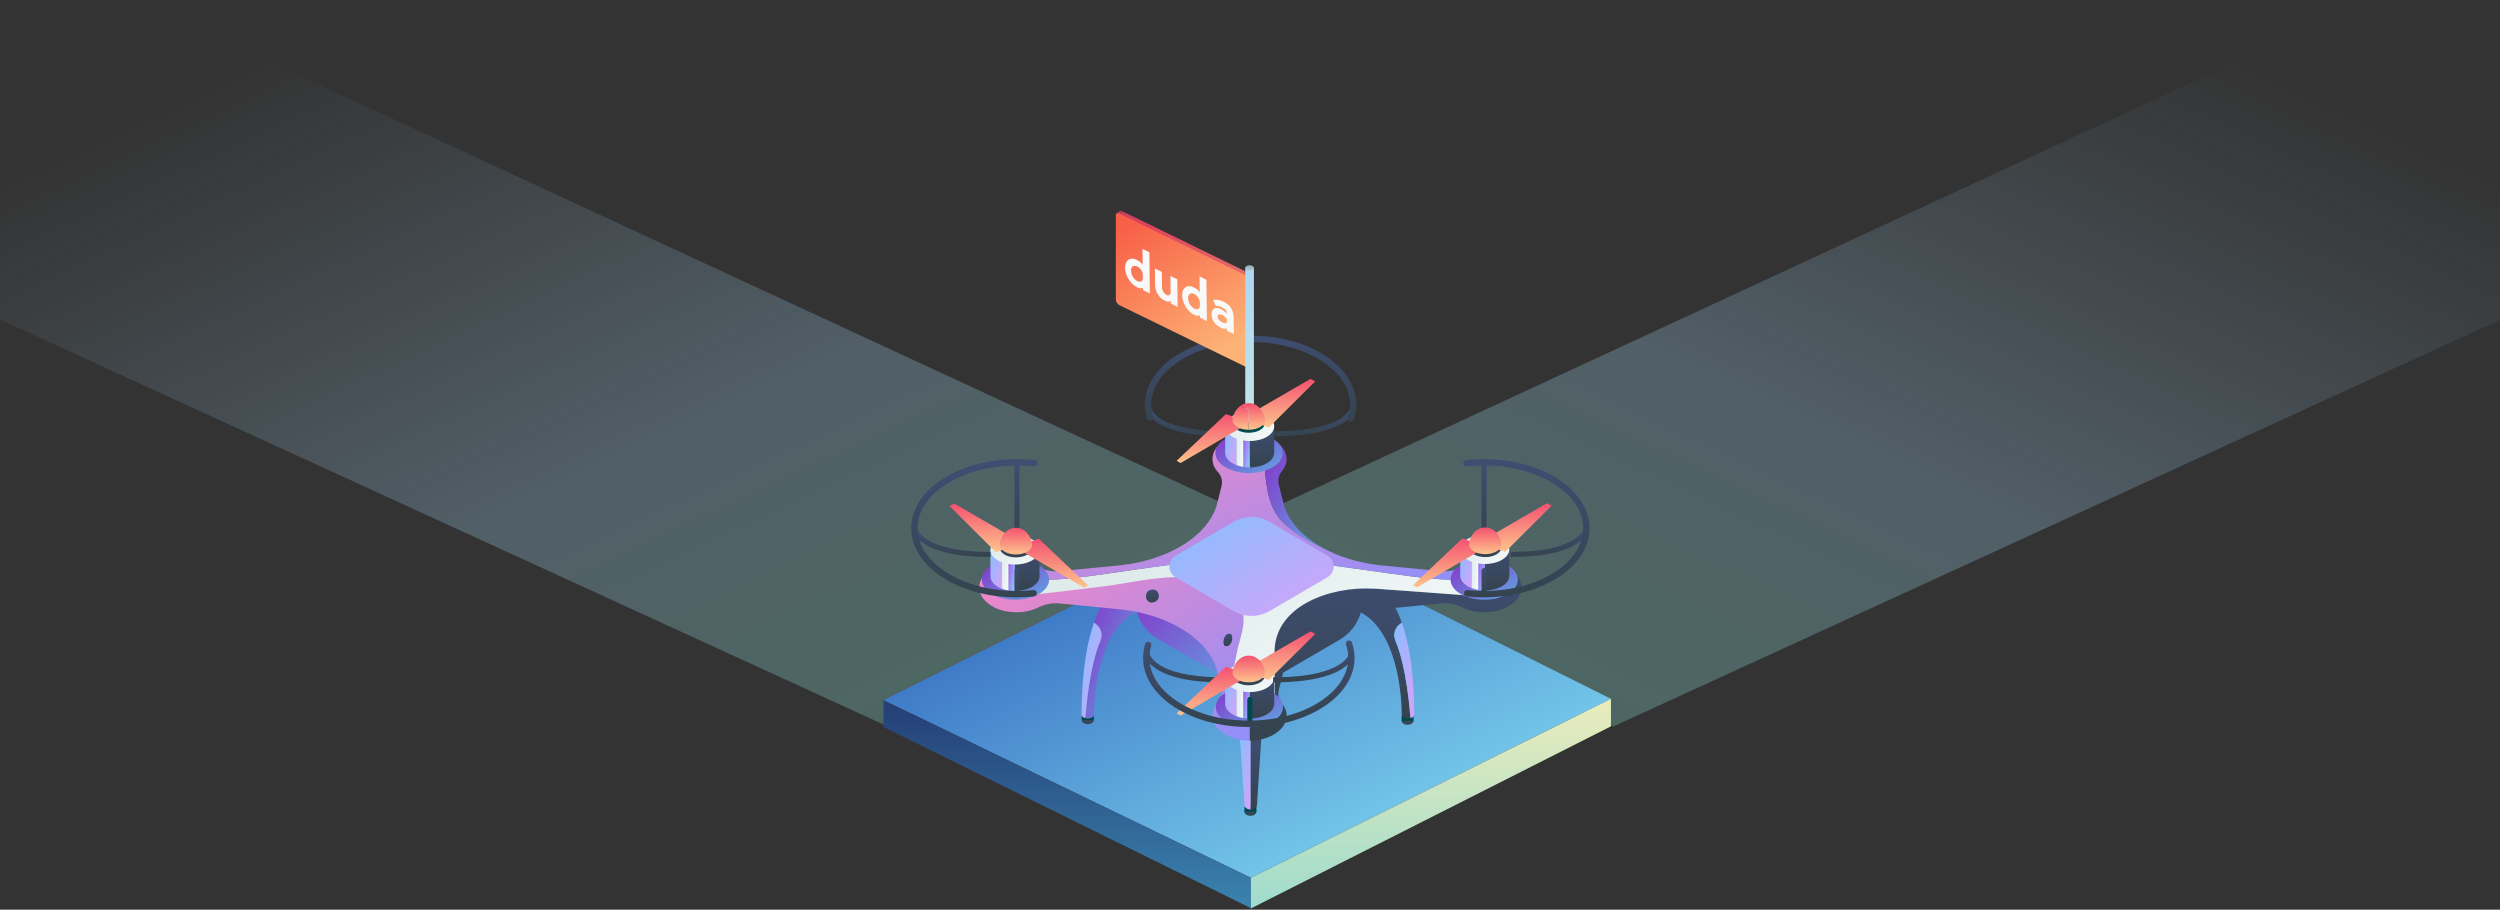 <?xml version="1.0" encoding="UTF-8"?>
<svg width="382px" height="139px" viewBox="0 0 382 139" version="1.1" xmlns="http://www.w3.org/2000/svg" xmlns:xlink="http://www.w3.org/1999/xlink">
    <rect x="0" y="0" width="382" height="139" fill="#333333" stroke="none"/>
    <!-- Generator: Sketch 49 (51002) - http://www.bohemiancoding.com/sketch -->
    <title>about_duda_icon</title>
    <desc>Created with Sketch.</desc>
    <defs>
        <linearGradient x1="40.618%" y1="38.882%" x2="89.722%" y2="87.729%" id="linearGradient-1">
            <stop stop-color="#A1CEEF" stop-opacity="0" offset="0%"></stop>
            <stop stop-color="#9FD0ED" offset="60.982%"></stop>
            <stop stop-color="#91E8DF" offset="100%"></stop>
        </linearGradient>
        <linearGradient x1="0%" y1="0%" x2="100%" y2="100%" id="linearGradient-2">
            <stop stop-color="#2756B7" offset="0%"></stop>
            <stop stop-color="#8AE8F8" offset="100%"></stop>
        </linearGradient>
        <linearGradient x1="50%" y1="1.553%" x2="50%" y2="174.511%" id="linearGradient-3">
            <stop stop-color="#243F76" offset="0%"></stop>
            <stop stop-color="#4CB7DA" offset="100%"></stop>
        </linearGradient>
        <linearGradient x1="43.216%" y1="0%" x2="43.216%" y2="182.015%" id="linearGradient-4">
            <stop stop-color="#EAECBC" offset="0%"></stop>
            <stop stop-color="#60CEDB" offset="100%"></stop>
        </linearGradient>
        <linearGradient x1="50%" y1="0%" x2="50%" y2="123.51%" id="linearGradient-5">
            <stop stop-color="#3F4D72" offset="0%"></stop>
            <stop stop-color="#324146" offset="100%"></stop>
        </linearGradient>
        <linearGradient x1="0%" y1="0%" x2="100%" y2="100%" id="linearGradient-6">
            <stop stop-color="#84C0FF" offset="0%"></stop>
            <stop stop-color="#D7A1F9" offset="100%"></stop>
        </linearGradient>
        <linearGradient x1="122.265%" y1="127.43%" x2="0%" y2="0%" id="linearGradient-7">
            <stop stop-color="#56C7E9" offset="0%"></stop>
            <stop stop-color="#872FC8" offset="100%"></stop>
        </linearGradient>
        <linearGradient x1="89.981%" y1="60.887%" x2="17.998%" y2="29.807%" id="linearGradient-8">
            <stop stop-color="#F1F7F7" offset="0%"></stop>
            <stop stop-color="#E0ECEC" offset="100%"></stop>
        </linearGradient>
        <linearGradient x1="100%" y1="100%" x2="0.66%" y2="0.66%" id="linearGradient-9">
            <stop stop-color="#8D90FB" offset="0%"></stop>
            <stop stop-color="#F586C3" offset="100%"></stop>
        </linearGradient>
        <linearGradient x1="107.349%" y1="109.133%" x2="0%" y2="0%" id="linearGradient-10">
            <stop stop-color="#8ADEF8" offset="0%"></stop>
            <stop stop-color="#A843F2" offset="100%"></stop>
        </linearGradient>
        <linearGradient x1="50%" y1="0%" x2="50%" y2="97.889%" id="linearGradient-11">
            <stop stop-color="#F55170" offset="0%"></stop>
            <stop stop-color="#FDC28C" offset="100%"></stop>
        </linearGradient>
        <polygon id="path-12" points="0.013 0.142 20.333 0.142 20.333 23.637 0.013 23.637"></polygon>
        <linearGradient x1="50%" y1="0%" x2="100%" y2="134.548%" id="linearGradient-14">
            <stop stop-color="#DE415F" offset="0%"></stop>
            <stop stop-color="#ECAD73" offset="100%"></stop>
        </linearGradient>
        <linearGradient x1="27.321%" y1="0%" x2="76.362%" y2="93.841%" id="linearGradient-15">
            <stop stop-color="#F86148" offset="0%"></stop>
            <stop stop-color="#FDB376" offset="100%"></stop>
        </linearGradient>
        <linearGradient x1="32.342%" y1="0%" x2="50%" y2="98.443%" id="linearGradient-16">
            <stop stop-color="#FBFBFB" offset="0%"></stop>
            <stop stop-color="#F7F7F7" offset="100%"></stop>
        </linearGradient>
        <linearGradient x1="43.216%" y1="0%" x2="43.216%" y2="128.597%" id="linearGradient-17">
            <stop stop-color="#AFD6F3" offset="0%"></stop>
            <stop stop-color="#C7EAE4" offset="100%"></stop>
        </linearGradient>
        <linearGradient x1="43.216%" y1="0%" x2="43.216%" y2="112.504%" id="linearGradient-18">
            <stop stop-color="#93AFC3" offset="0%"></stop>
            <stop stop-color="#ACD1CB" offset="100%"></stop>
        </linearGradient>
    </defs>
    <g id="Inner-pages" stroke="none" stroke-width="1" fill="none" fill-rule="evenodd">
        <g id="about_duda" transform="translate(-529, -71)">
            <g id="about_duda_icon" transform="translate(415, 37)">
                <polygon id="Fill-17-Copy" fill="url(#linearGradient-1)" opacity="0.28" points="0 30.541 61.401 0 310 115.151 249.637 145"></polygon>
                <polygon id="Fill-17-Copy-2" fill="url(#linearGradient-1)" opacity="0.28" transform="translate(455.5, 72.5) scale(-1, 1) translate(-455.5, -72.5) " points="301 30.581 361.548 0 610 115.111 550.488 145"></polygon>
                <g id="Group-41" transform="translate(249, 113)">
                    <g id="Group-23">
                        <polygon id="Fill-17" fill="url(#linearGradient-2)" points="-8.29511466e-05 27.99 55.785 0.143 111.154 27.783 56.122 55.124"></polygon>
                        <polygon id="Fill-20" fill="url(#linearGradient-3)" points="-8.29511466e-05 27.99 -8.29511466e-05 32.09 56.141 59.766 56.141 55.124"></polygon>
                        <polygon id="Fill-23" fill="url(#linearGradient-4)" points="56.129 55.12 56.141 59.81 111.154 31.983 111.154 27.783"></polygon>
                    </g>
                </g>
                <g id="drone2" transform="translate(253, 66)">
                    <path d="M27.21,77.436 C26.706,77.436 26.297,77.705 26.297,78.04 C26.297,78.373 26.706,78.644 27.21,78.644 C27.716,78.644 28.124,78.373 28.124,78.04 C28.124,77.705 27.716,77.436 27.21,77.436" id="Fill-226" fill="url(#linearGradient-5)"></path>
                    <polygon id="Fill-228" fill="#00494E" points="26.297 78.04 28.124 78.04 28.124 77.27 26.297 77.27"></polygon>
                    <path d="M52.066,91.444 C51.562,91.444 51.152,91.713 51.152,92.048 C51.152,92.381 51.562,92.652 52.066,92.652 C52.571,92.652 52.979,92.381 52.979,92.048 C52.979,91.713 52.571,91.444 52.066,91.444" id="Fill-230" fill="url(#linearGradient-5)"></path>
                    <polygon id="Fill-231" fill="#00494E" points="51.152 92.049 52.98 92.049 52.98 91.279 51.152 91.279"></polygon>
                    <path d="M76.075,77.534 C75.569,77.534 75.161,77.805 75.161,78.138 C75.161,78.473 75.569,78.742 76.075,78.742 C76.579,78.742 76.989,78.473 76.989,78.138 C76.989,77.805 76.579,77.534 76.075,77.534" id="Fill-232" fill="url(#linearGradient-5)"></path>
                    <polygon id="Fill-233" fill="#00494E" points="75.161 78.138 76.989 78.138 76.989 77.368 75.161 77.368"></polygon>
                    <path d="M51.161,91.064 C51.161,91.411 51.587,91.691 52.11,91.691 L52.11,80.541 L50.454,80.869 L51.161,91.064 Z" id="Fill-234" fill="url(#linearGradient-6)"></path>
                    <path d="M52.111,91.69 C52.634,91.69 53.06,91.41 53.06,91.064 L53.767,80.214 L52.111,80.542 L52.111,91.69 Z" id="Fill-235" fill="url(#linearGradient-5)"></path>
                    <path d="M28.171,63.124 L28.522,63.402 C29.262,63.988 29.526,65.006 29.156,65.88 C27.434,69.951 26.923,76.668 26.851,77.735 C26.964,77.763 27.087,77.78 27.217,77.78 C27.747,77.78 28.177,77.507 28.177,77.169 C28.177,77.169 28.03,65.083 34.375,61.614 L31.313,58.282 C31.313,58.282 29.602,59.108 28.171,63.124" id="Fill-236" fill="url(#linearGradient-7)"></path>
                    <path d="M28.521,63.402 L28.171,63.124 C27.164,65.951 26.295,70.357 26.255,77.169 C26.255,77.423 26.502,77.642 26.851,77.735 C26.922,76.668 27.433,69.951 29.157,65.88 C29.527,65.006 29.262,63.988 28.521,63.402" id="Fill-237" fill="url(#linearGradient-6)"></path>
                    <path d="M74.845,63.402 L75.196,63.124 C73.766,59.108 72.059,58.282 72.059,58.282 L69.001,61.614 C75.336,65.083 75.189,77.169 75.189,77.169 C75.189,77.507 75.619,77.78 76.149,77.78 C76.278,77.78 76.401,77.763 76.514,77.735 C76.442,76.668 75.932,69.951 74.211,65.88 C73.841,65.006 74.106,63.988 74.845,63.402" id="Combined-Shape" fill="url(#linearGradient-5)"></path>
                    <path d="M74.845,63.402 C74.106,63.988 73.841,65.006 74.211,65.88 C75.932,69.951 76.442,76.668 76.514,77.735 C76.862,77.642 77.109,77.423 77.109,77.169 C77.069,70.357 76.202,65.951 75.196,63.124 L74.845,63.402 Z" id="Fill-239" fill="url(#linearGradient-6)"></path>
                    <path d="M34.423,59.506 C34.423,62.027 35.753,64.356 37.912,65.617 L51.912,73.79 L51.912,56.132 L34.423,56.004 L34.423,59.506 Z" id="Fill-240" fill="url(#linearGradient-7)"></path>
                    <path d="M69.21,57.917 C69.848,57.898 70.483,57.906 71.109,57.943 L87.788,59.166 L87.788,53.929 L87.815,53.929 C90.944,53.929 93.48,55.636 93.48,57.742 C93.48,59.849 90.944,61.557 87.815,61.557 C86.564,61.557 85.408,61.284 84.471,60.82 C83.422,60.303 82.251,60.096 81.089,60.208 L71.667,61.132 C70.727,61.244 69.812,61.402 68.929,61.602 C68.431,63.319 67.297,64.808 65.721,65.729 L57.068,70.78 L56.396,73.434 C56.216,74.148 56.384,74.911 56.857,75.47 C57.325,76.025 57.593,76.667 57.593,77.351 C57.593,79.457 55.055,81.166 51.928,81.166 L51.928,74.946 L55.755,74.988 L55.755,71.546 L51.912,73.789 L51.912,56.132 L69.21,56.261 L69.21,57.917 Z" id="Combined-Shape" fill="url(#linearGradient-5)"></path>
                    <path d="M51.652,53.422 C40.796,53.422 27.531,56.565 21.302,56.565 L16.214,56.565 L16.214,59.167 L34.653,57.859 C41.492,57.415 48.37,60.61 48.37,67.525 L48.37,74.906 L55.754,74.988 L55.754,67.609 C55.754,60.693 64.035,57.531 71.109,57.943 L87.787,59.167 L87.787,56.565 L82.65,56.565 C76.35,56.565 62.507,53.422 51.652,53.422" id="Fill-242" fill="url(#linearGradient-8)"></path>
                    <path d="M81.106,55.269 L71.667,54.351 C68.471,53.97 65.571,53.059 63.2,51.766 C63.2,51.766 58.127,49.505 56.266,46.941 C54.404,44.378 54.32,39.909 54.32,39.909 L54.172,34.636 C53.484,34.435 52.725,34.325 51.927,34.325 C48.799,34.325 46.263,36.032 46.263,38.139 C46.263,38.878 46.576,39.57 47.119,40.154 C47.642,40.72 47.842,41.521 47.652,42.271 L46.894,45.273 C45.462,49.871 39.716,53.484 32.441,54.351 L23.002,55.269 C21.845,55.382 20.678,55.178 19.633,54.663 C18.696,54.201 17.542,53.929 16.292,53.929 L16.214,53.929 L16.214,56.566 L21.302,56.566 C27.531,56.566 40.796,53.422 51.652,53.422 C62.507,53.422 76.35,56.566 82.65,56.566 L87.787,56.566 L87.787,53.929 C86.549,53.933 85.404,54.203 84.475,54.663 C83.431,55.178 82.263,55.382 81.106,55.269" id="Fill-243" fill="url(#linearGradient-9)"></path>
                    <path d="M57.213,45.273 L56.398,42.053 C56.217,41.338 56.386,40.578 56.859,40.016 C57.326,39.463 57.592,38.822 57.592,38.138 C57.592,36.568 56.184,35.221 54.173,34.635 L54.321,39.909 C54.321,39.909 54.404,44.378 56.265,46.941 C58.127,49.504 63.201,51.767 63.201,51.767 C60.176,50.119 58.016,47.849 57.213,45.273" id="Fill-244" fill="url(#linearGradient-7)"></path>
                    <path d="M50.045,67.479 C50.559,64.774 52.872,60.65 47.825,57.657 C42.96,54.77 34.911,56.883 30.517,57.479 C26.121,58.077 16.213,59.166 16.213,59.166 L16.213,53.929 C13.122,53.957 10.629,55.654 10.629,57.742 C10.629,59.849 13.164,61.557 16.294,61.557 C17.543,61.557 18.7,61.284 19.636,60.822 C20.682,60.307 21.85,60.098 23.008,60.211 L32.441,61.132 C36.225,61.582 39.595,62.775 42.16,64.465 C44.526,66.022 46.207,68.004 46.895,70.21 L47.655,73.212 C47.846,73.965 47.646,74.765 47.12,75.333 C46.578,75.917 46.264,76.61 46.264,77.351 C46.264,79.457 48.799,81.166 51.928,81.166 L51.928,74.946 L48.37,74.906 C48.37,74.906 49.53,70.185 50.045,67.479" id="Fill-245" fill="url(#linearGradient-9)"></path>
                    <path d="M51.912,72.952 C49.074,72.952 46.774,74.329 46.774,76.025 C46.774,77.724 49.074,79.1 51.912,79.1 C54.749,79.1 57.05,77.724 57.05,76.025 C57.05,74.329 54.749,72.952 51.912,72.952" id="Fill-247" fill="url(#linearGradient-7)"></path>
                    <path d="M16.164,53.492 C13.327,53.492 11.026,54.868 11.026,56.565 C11.026,58.264 13.327,59.64 16.164,59.64 C19.002,59.64 21.302,58.264 21.302,56.565 C21.302,54.868 19.002,53.492 16.164,53.492" id="Fill-248" fill="url(#linearGradient-7)"></path>
                    <path d="M87.787,53.492 C84.95,53.492 82.649,54.868 82.649,56.565 C82.649,58.264 84.95,59.64 87.787,59.64 C90.625,59.64 92.925,58.264 92.925,56.565 C92.925,54.868 90.625,53.492 87.787,53.492" id="Fill-249" fill="url(#linearGradient-7)"></path>
                    <path d="M51.861,34.136 C49.022,34.136 46.722,35.511 46.722,37.208 C46.722,38.907 49.022,40.284 51.861,40.284 C54.697,40.284 56.999,38.907 56.999,37.208 C56.999,35.511 54.697,34.136 51.861,34.136" id="Fill-250" fill="url(#linearGradient-7)"></path>
                    <path d="M63.847,52.914 L55.016,47.759 C54.17,47.265 53.208,47.005 52.233,47.005 C51.257,47.005 50.295,47.265 49.451,47.759 L40.619,52.914 C40.032,53.256 39.681,53.87 39.681,54.555 C39.681,55.239 40.032,55.854 40.619,56.196 L49.451,61.35 C50.295,61.844 51.257,62.106 52.233,62.106 C53.208,62.106 54.17,61.844 55.016,61.35 L63.847,56.196 C64.433,55.854 64.784,55.239 64.784,54.555 C64.784,53.87 64.433,53.256 63.847,52.914" id="Fill-251" fill="url(#linearGradient-6)"></path>
                    <path d="M16.085,58.304 C18.155,58.304 19.833,57.299 19.833,56.062 L19.833,52.024 L16.085,52.024 L16.085,58.304 Z" id="Fill-252" fill="url(#linearGradient-5)"></path>
                    <path d="M15.1,58.224 C15.414,58.276 15.743,58.304 16.085,58.304 L16.085,52.023 L15.1,52.023 L15.1,58.224 Z" id="Fill-253" fill="url(#linearGradient-10)"></path>
                    <path d="M12.337,56.061 C12.337,56.848 13.015,57.541 14.042,57.941 L14.042,52.023 L12.337,52.023 L12.337,56.061 Z" id="Fill-254" fill="url(#linearGradient-6)"></path>
                    <path d="M14.042,57.941 C14.363,58.067 14.72,58.164 15.1,58.225 L15.1,52.023 L14.042,52.023 L14.042,57.941 Z" id="Fill-255" fill="url(#linearGradient-8)"></path>
                    <path d="M16.085,49.781 C14.014,49.781 12.337,50.786 12.337,52.023 C12.337,53.262 14.014,54.266 16.085,54.266 C18.155,54.266 19.833,53.262 19.833,52.023 C19.833,50.786 18.155,49.781 16.085,49.781" id="Fill-256" fill="url(#linearGradient-8)"></path>
                    <path d="M51.954,39.425 C54.024,39.425 55.7,38.422 55.7,37.184 L55.7,33.147 L51.954,33.147 L51.954,39.425 Z" id="Fill-257" fill="url(#linearGradient-5)"></path>
                    <path d="M50.969,39.348 C51.283,39.398 51.612,39.426 51.954,39.426 L51.954,33.146 L50.969,33.146 L50.969,39.348 Z" id="Fill-258" fill="url(#linearGradient-10)"></path>
                    <path d="M48.206,37.183 C48.206,37.971 48.884,38.663 49.911,39.064 L49.911,33.147 L48.206,33.147 L48.206,37.183 Z" id="Fill-259" fill="url(#linearGradient-6)"></path>
                    <path d="M49.911,39.064 C50.232,39.19 50.589,39.285 50.969,39.348 L50.969,33.147 L49.911,33.147 L49.911,39.064 Z" id="Fill-260" fill="url(#linearGradient-8)"></path>
                    <path d="M51.954,30.904 C49.883,30.904 48.206,31.908 48.206,33.146 C48.206,34.384 49.883,35.389 51.954,35.389 C54.024,35.389 55.7,34.384 55.7,33.146 C55.7,31.908 54.024,30.904 51.954,30.904" id="Fill-261" fill="url(#linearGradient-8)"></path>
                    <path d="M51.954,77.792 C54.024,77.792 55.7,76.789 55.7,75.55 L55.7,71.514 L51.954,71.514 L51.954,77.792 Z" id="Fill-262" fill="url(#linearGradient-5)"></path>
                    <path d="M50.969,77.714 C51.283,77.765 51.612,77.793 51.954,77.793 L51.954,71.513 L50.969,71.513 L50.969,77.714 Z" id="Fill-263" fill="url(#linearGradient-10)"></path>
                    <path d="M48.206,75.55 C48.206,76.338 48.884,77.03 49.911,77.431 L49.911,71.513 L48.206,71.513 L48.206,75.55 Z" id="Fill-264" fill="url(#linearGradient-6)"></path>
                    <path d="M49.911,77.431 C50.232,77.557 50.589,77.652 50.969,77.715 L50.969,71.513 L49.911,71.513 L49.911,77.431 Z" id="Fill-265" fill="url(#linearGradient-8)"></path>
                    <path d="M51.954,69.271 C49.883,69.271 48.206,70.274 48.206,71.513 C48.206,72.751 49.883,73.756 51.954,73.756 C54.024,73.756 55.7,72.751 55.7,71.513 C55.7,70.274 54.024,69.271 51.954,69.271" id="Fill-266" fill="url(#linearGradient-8)"></path>
                    <path d="M87.878,58.219 C89.948,58.219 91.624,57.216 91.624,55.977 L91.624,51.941 L87.878,51.941 L87.878,58.219 Z" id="Fill-267" fill="url(#linearGradient-5)"></path>
                    <path d="M86.893,58.141 C87.207,58.192 87.536,58.22 87.878,58.22 L87.878,51.94 L86.893,51.94 L86.893,58.141 Z" id="Fill-268" fill="url(#linearGradient-10)"></path>
                    <path d="M84.13,55.977 C84.13,56.765 84.808,57.457 85.835,57.858 L85.835,51.94 L84.13,51.94 L84.13,55.977 Z" id="Fill-269" fill="url(#linearGradient-6)"></path>
                    <path d="M85.835,57.858 C86.156,57.984 86.513,58.079 86.893,58.142 L86.893,51.94 L85.835,51.94 L85.835,57.858 Z" id="Fill-270" fill="url(#linearGradient-8)"></path>
                    <path d="M87.878,49.698 C85.807,49.698 84.13,50.701 84.13,51.94 C84.13,53.178 85.807,54.183 87.878,54.183 C89.948,54.183 91.624,53.178 91.624,51.94 C91.624,50.701 89.948,49.698 87.878,49.698" id="Fill-271" fill="url(#linearGradient-8)"></path>
                    <polygon id="Fill-272" fill="url(#linearGradient-5)" points="16.007 50.317 16.776 50.317 16.776 38.641 16.007 38.641"></polygon>
                    <path d="M16.391,54.793 C16.178,54.793 16.006,54.967 16.006,55.182 L16.006,58.787 C16.006,59.002 16.178,59.178 16.391,59.178 C16.604,59.178 16.776,59.002 16.776,58.787 L16.776,55.182 C16.776,54.967 16.604,54.793 16.391,54.793" id="Fill-273" fill="url(#linearGradient-5)"></path>
                    <path d="M51.97,74.502 C51.757,74.502 51.585,74.676 51.585,74.891 L51.585,78.498 C51.585,78.711 51.757,78.887 51.97,78.887 C52.182,78.887 52.354,78.711 52.354,78.498 L52.354,74.891 C52.354,74.676 52.182,74.502 51.97,74.502" id="Fill-274" fill="#00494E"></path>
                    <path d="M1.099,48.66 L1.099,48.665 L0.336,48.763 C0.341,48.811 0.501,49.955 2.146,51.042 C3.064,51.649 4.274,52.129 5.743,52.473 C7.554,52.894 9.771,53.109 12.337,53.109 L12.337,52.33 C6.792,52.33 4.021,51.312 2.67,50.457 C1.256,49.562 1.1,48.669 1.099,48.66" id="Fill-275" fill="url(#linearGradient-5)"></path>
                    <polygon id="Fill-276" fill="url(#linearGradient-5)" points="51.731 31.88 52.501 31.88 52.501 20.202 51.731 20.202"></polygon>
                    <path d="M36.825,30.221 L36.825,30.228 L36.061,30.325 C36.067,30.372 36.227,31.518 37.872,32.604 C38.79,33.21 40,33.691 41.469,34.034 C43.28,34.455 45.497,34.67 48.063,34.67 L48.063,33.892 C42.518,33.892 39.746,32.873 38.396,32.018 C36.982,31.124 36.826,30.23 36.825,30.221" id="Fill-277" fill="url(#linearGradient-5)"></path>
                    <path d="M67.361,30.218 C67.36,30.228 67.197,31.122 65.731,32.017 C64.333,32.873 61.462,33.892 55.725,33.892 L55.725,34.67 C58.377,34.67 60.669,34.455 62.538,34.034 C64.056,33.692 65.305,33.213 66.252,32.608 C67.923,31.539 68.108,30.447 68.124,30.326 L67.361,30.225 L67.361,30.218 Z" id="Fill-278" fill="url(#linearGradient-5)"></path>
                    <path d="M36.632,67.82 L36.632,67.827 L35.869,67.924 C35.874,67.972 36.034,69.117 37.679,70.203 C38.597,70.809 39.807,71.29 41.276,71.634 C43.087,72.055 45.304,72.27 47.87,72.27 L47.87,71.492 C42.325,71.492 39.554,70.472 38.203,69.618 C36.789,68.723 36.633,67.83 36.632,67.82" id="Fill-279" fill="url(#linearGradient-5)"></path>
                    <path d="M65.648,69.548 C64.262,70.435 61.382,71.491 55.532,71.491 L55.532,72.269 C58.184,72.269 60.476,72.056 62.346,71.634 C63.863,71.291 65.113,70.812 66.059,70.207 C67.73,69.138 67.916,68.046 67.931,67.925 L67.167,67.824 C67.167,67.833 67.024,68.67 65.648,69.548" id="Fill-280" fill="url(#linearGradient-5)"></path>
                    <polygon id="Fill-281" fill="url(#linearGradient-5)" points="87.375 50.317 88.145 50.317 88.145 38.641 87.375 38.641"></polygon>
                    <path d="M87.761,54.793 C87.548,54.793 87.376,54.967 87.376,55.182 L87.376,58.787 C87.376,59.002 87.548,59.178 87.761,59.178 C87.974,59.178 88.146,59.002 88.146,58.787 L88.146,55.182 C88.146,54.967 87.974,54.793 87.761,54.793" id="Fill-282" fill="url(#linearGradient-5)"></path>
                    <path d="M101.584,50.391 C100.245,51.275 97.465,52.329 91.816,52.329 L91.816,53.109 C94.381,53.109 96.6,52.895 98.409,52.473 C99.878,52.13 101.088,51.648 102.005,51.042 C103.65,49.955 103.811,48.812 103.816,48.763 L103.052,48.665 C103.052,48.674 102.913,49.513 101.584,50.391" id="Fill-283" fill="url(#linearGradient-5)"></path>
                    <path d="M51.807,69.753 C50.44,69.753 49.334,70.415 49.334,71.233 C49.334,72.049 50.44,72.712 51.807,72.712 C53.173,72.712 54.28,72.049 54.28,71.233 C54.28,70.415 53.173,69.753 51.807,69.753" id="Fill-284" fill="url(#linearGradient-5)"></path>
                    <path d="M51.307,70.964 L51.922,71.192 L41.381,77.344 L40.785,76.996 L48.322,69.855 L51.307,70.964 Z" id="Combined-Shape" fill="url(#linearGradient-11)"></path>
                    <path d="M50.893,70.475 L61.23,64.483 L61.965,64.852 L51.672,70.755 L50.893,70.475 Z M54.879,71.905 L51.672,70.755 L61.965,64.853 L54.879,71.905 Z" id="Combined-Shape" fill="url(#linearGradient-11)"></path>
                    <path d="M50.699,68.484 C51.012,68.297 51.383,68.18 51.807,68.18 C52.229,68.18 52.593,68.29 52.904,68.467 C52.904,68.467 52.904,68.467 52.904,68.467 C53.844,69.005 54.281,70.165 54.281,70.781 C54.281,71.597 53.174,72.259 51.807,72.259 L51.807,69.037 C52.257,69.036 52.643,68.891 52.812,68.686 C52.642,68.893 52.253,69.036 51.8,69.036 L51.807,69.036 L51.807,72.26 C50.441,72.26 49.333,71.598 49.333,70.78 C49.333,70.171 49.784,69.028 50.699,68.484 Z" id="Combined-Shape" fill="url(#linearGradient-11)"></path>
                    <path d="M87.935,50.166 C86.569,50.166 85.462,50.829 85.462,51.646 C85.462,52.462 86.569,53.126 87.935,53.126 C89.302,53.126 90.409,52.462 90.409,51.646 C90.409,50.829 89.302,50.166 87.935,50.166" id="Fill-292" fill="url(#linearGradient-5)"></path>
                    <path d="M87.436,51.376 L88.05,51.605 L77.51,57.757 L76.914,57.409 L84.451,50.268 L87.436,51.376 Z" id="Combined-Shape" fill="url(#linearGradient-11)"></path>
                    <path d="M98.091,45.267 L91.008,52.318 L87.8,51.168 L90.644,49.537 L87.8,51.168 L87.022,50.889 L97.359,44.896 L98.094,45.265 L98.091,45.267 Z" id="Combined-Shape" fill="url(#linearGradient-11)"></path>
                    <path d="M86.826,48.897 C87.141,48.71 87.51,48.593 87.936,48.593 C88.357,48.593 88.722,48.703 89.032,48.88 C89.03,48.92 89.02,48.96 89.003,48.998 C89.02,48.96 89.03,48.921 89.032,48.88 C89.972,49.418 90.409,50.579 90.409,51.194 C90.409,52.01 89.301,52.672 87.936,52.672 L87.936,49.449 C88.259,49.449 88.549,49.374 88.749,49.256 C88.547,49.375 88.255,49.449 87.929,49.449 L87.936,49.449 L87.936,52.673 C86.569,52.673 85.461,52.011 85.461,51.193 C85.461,50.584 85.911,49.442 86.826,48.897 Z" id="Combined-Shape" fill="url(#linearGradient-11)"></path>
                    <path d="M19.095,38.3 C18.207,38.203 17.298,38.154 16.39,38.154 C12.115,38.154 8.087,39.228 5.051,41.181 C3.554,42.143 2.375,43.267 1.548,44.523 C0.678,45.848 0.237,47.257 0.237,48.715 C0.237,50.171 0.678,51.582 1.548,52.905 C2.375,54.161 3.554,55.286 5.051,56.247 C8.087,58.2 12.115,59.275 16.39,59.275 C17.265,59.275 18.142,59.23 18.998,59.138 C19.261,59.11 19.453,58.871 19.426,58.604 C19.398,58.338 19.162,58.143 18.898,58.17 C18.075,58.257 17.232,58.3 16.39,58.3 C12.295,58.3 8.451,57.281 5.567,55.427 C2.75,53.616 1.199,51.232 1.199,48.715 C1.199,46.195 2.75,43.811 5.567,42.002 C8.451,40.148 12.295,39.127 16.39,39.127 C17.263,39.127 18.138,39.174 18.991,39.268 C19.256,39.297 19.493,39.103 19.521,38.837 C19.55,38.57 19.359,38.328 19.095,38.3" id="Fill-300" fill="url(#linearGradient-5)"></path>
                    <path d="M66.968,65.886 C66.718,65.974 66.585,66.25 66.672,66.505 C66.897,67.165 67.012,67.843 67.012,68.523 C67.012,71.042 65.461,73.426 62.644,75.235 C59.76,77.088 55.916,78.11 51.819,78.11 C47.723,78.11 43.879,77.088 40.994,75.235 C38.178,73.426 36.628,71.042 36.628,68.523 C36.628,67.907 36.721,67.291 36.907,66.691 C36.986,66.435 36.844,66.163 36.591,66.082 C36.338,66.002 36.067,66.144 35.988,66.401 C35.773,67.094 35.664,67.808 35.664,68.523 C35.664,69.98 36.107,71.39 36.977,72.714 C37.804,73.97 38.982,75.094 40.478,76.056 C43.514,78.008 47.542,79.081 51.819,79.081 C56.096,79.081 60.124,78.008 63.16,76.056 C64.656,75.094 65.835,73.97 66.662,72.714 C67.533,71.39 67.974,69.98 67.974,68.523 C67.974,67.734 67.841,66.948 67.58,66.188 C67.493,65.933 67.219,65.799 66.968,65.886" id="Fill-301" fill="url(#linearGradient-5)"></path>
                    <path d="M63.43,22.311 C60.394,20.36 56.366,19.286 52.089,19.286 C47.812,19.286 43.785,20.36 40.748,22.311 C39.252,23.274 38.074,24.398 37.247,25.655 C36.377,26.978 35.934,28.388 35.934,29.845 C35.934,30.559 36.043,31.274 36.258,31.966 C36.337,32.224 36.608,32.366 36.861,32.286 C37.114,32.205 37.256,31.933 37.176,31.677 C36.991,31.077 36.896,30.461 36.896,29.845 C36.896,27.326 38.448,24.942 41.264,23.133 C44.148,21.28 47.993,20.258 52.089,20.258 C56.185,20.258 60.03,21.28 62.913,23.133 C65.73,24.942 67.282,27.326 67.282,29.845 C67.282,30.525 67.167,31.203 66.94,31.863 C66.854,32.118 66.986,32.394 67.238,32.481 C67.29,32.5 67.343,32.509 67.396,32.509 C67.595,32.509 67.78,32.383 67.85,32.181 C68.111,31.42 68.244,30.635 68.244,29.845 C68.244,28.388 67.803,26.978 66.931,25.655 C66.104,24.398 64.927,23.274 63.43,22.311" id="Fill-302" fill="url(#linearGradient-5)"></path>
                    <path d="M16.237,50.213 C14.872,50.213 13.764,50.875 13.764,51.693 C13.764,52.509 14.872,53.171 16.237,53.171 C17.604,53.171 18.71,52.509 18.71,51.693 C18.71,50.875 17.604,50.213 16.237,50.213" id="Fill-303" fill="url(#linearGradient-5)"></path>
                    <path d="M21.747,54.296 L27.255,57.456 L26.661,57.804 L16.122,51.651 L16.738,51.422 L21.747,54.296 L16.737,51.422 L19.721,50.315 L27.256,57.456 L21.747,54.296 Z" id="Combined-Shape" fill="url(#linearGradient-11)"></path>
                    <path d="M6.082,45.312 L6.817,44.944 L17.151,50.934 L16.373,51.213 L6.082,45.312 Z M13.166,52.364 L6.083,45.312 L16.373,51.213 L13.166,52.364 Z" id="Combined-Shape" fill="url(#linearGradient-11)"></path>
                    <path d="M51.807,31.167 C50.44,31.167 49.334,31.83 49.334,32.646 C49.334,33.464 50.44,34.126 51.807,34.126 C53.173,34.126 54.28,33.464 54.28,32.646 C54.28,31.83 53.173,31.167 51.807,31.167" id="Fill-311" fill="#00494E"></path>
                    <path d="M17.346,48.944 C17.346,48.944 17.346,48.944 17.346,48.943 C18.261,49.488 18.71,50.631 18.71,51.238 C18.71,52.057 17.603,52.72 16.237,52.72 L16.237,52.719 C14.872,52.719 13.764,52.056 13.764,51.239 C13.764,50.624 14.202,49.464 15.141,48.927 C15.451,48.749 15.816,48.639 16.237,48.639 C16.662,48.639 17.031,48.755 17.346,48.944 Z" id="Combined-Shape" fill="url(#linearGradient-11)"></path>
                    <path d="M51.307,32.376 L51.922,32.606 L41.381,38.758 L40.785,38.41 L48.322,31.268 L51.307,32.376 Z" id="Combined-Shape" fill="url(#linearGradient-11)"></path>
                    <path d="M50.893,31.889 L61.23,25.898 L61.965,26.267 L51.672,32.168 L50.893,31.889 Z M54.879,33.319 L51.672,32.168 L61.965,26.267 L54.879,33.319 Z" id="Combined-Shape" fill="url(#linearGradient-11)"></path>
                    <g id="Page-1" transform="translate(31.5, 0)">
                        <g id="Group-6" transform="translate(0, 0.063)">
                            <mask id="mask-13" fill="white">
                                <use xlink:href="#path-12"></use>
                            </mask>
                            <g id="Clip-5"></g>
                            <path d="M20.333,9.658 L0.883,0.163 C0.554,0.039 0.013,0.505 0.013,0.738 L0.054,1.153 L0.431,13.277 C0.431,13.671 0.656,14.031 1.012,14.204 L20.333,23.637 L20.333,9.658 Z" id="Fill-4" fill="url(#linearGradient-14)" mask="url(#mask-13)"></path>
                        </g>
                        <path d="M19.903,10.103 L0.453,0.606 C0.244,0.505 0,0.656 0,0.888 L0,13.72 C0,14.116 0.226,14.476 0.582,14.648 L19.903,24.082 L19.903,10.103 Z" id="Fill-7" fill="url(#linearGradient-15)"></path>
                        <path d="M5.123,6.547 L5.199,12.84 L4.147,12.332 L4.144,11.996 C3.865,12.085 3.592,12.063 3.32,11.933 C2.744,11.655 2.285,11.224 1.942,10.641 C1.598,10.059 1.423,9.487 1.416,8.929 C1.41,8.368 1.572,7.96 1.905,7.703 C2.239,7.446 2.693,7.457 3.27,7.734 C3.646,7.944 3.923,8.19 4.1,8.474 L4.071,6.035 L5.123,6.547 Z M4.127,10.611 L4.118,9.931 C4.062,9.436 3.796,9.033 3.319,8.724 C2.719,8.485 2.385,8.672 2.317,9.279 C2.352,10.075 2.696,10.643 3.347,10.986 C3.822,11.132 4.082,11.006 4.127,10.611 Z" id="Fill-9" fill="url(#linearGradient-16)"></path>
                        <path d="M8.371,12.888 L8.339,10.177 L9.391,10.684 L9.441,14.886 L8.39,14.378 L8.385,13.997 C8.135,14.126 7.836,14.108 7.488,13.939 C7.012,13.71 6.646,13.373 6.392,12.93 C6.138,12.488 6.008,12.058 6.002,11.637 L5.972,9.034 L7.024,9.543 L7.052,11.852 C7.056,12.13 7.12,12.377 7.247,12.593 C7.375,12.808 7.564,12.979 7.818,13.11 C8.036,13.198 8.22,13.123 8.371,12.888" id="Fill-11" fill="url(#linearGradient-16)"></path>
                        <path d="M13.841,10.753 L13.917,17.047 L12.865,16.538 L12.861,16.202 C12.583,16.291 12.309,16.269 12.038,16.139 C11.462,15.861 11.003,15.431 10.659,14.847 C10.316,14.265 10.141,13.693 10.134,13.135 C10.128,12.574 10.29,12.166 10.623,11.909 C10.957,11.653 11.411,11.663 11.987,11.941 C12.364,12.15 12.64,12.396 12.818,12.68 L12.789,10.241 L13.841,10.753 Z M12.844,14.817 L12.836,14.137 C12.78,13.642 12.514,13.24 12.037,12.93 C11.437,12.693 11.102,12.878 11.035,13.486 C11.07,14.281 11.412,14.85 12.065,15.192 C12.539,15.338 12.8,15.212 12.844,14.817 Z" id="Fill-13" fill="url(#linearGradient-16)"></path>
                        <path d="M14.868,13.832 C15.34,13.726 15.89,13.824 16.515,14.126 C16.966,14.344 17.325,14.656 17.592,15.063 C17.858,15.469 17.995,15.953 18.001,16.512 L18.032,19.03 L16.98,18.524 L16.975,18.187 C16.673,18.265 16.399,18.243 16.154,18.125 C15.652,17.883 15.275,17.582 15.022,17.223 C14.767,16.865 14.639,16.475 14.634,16.057 C14.629,15.665 14.743,15.371 14.976,15.177 C15.209,14.984 15.589,15.014 16.118,15.27 C16.362,15.387 16.638,15.605 16.948,15.921 L16.946,15.795 C16.938,15.484 16.735,15.219 16.339,15.001 C15.888,14.783 15.539,14.699 15.29,14.746 L14.868,13.832 Z M16.965,17.264 L16.959,16.79 C16.856,16.526 16.616,16.304 16.241,16.122 C15.79,15.96 15.554,16.041 15.534,16.365 C15.563,16.711 15.804,17.006 16.255,17.251 C16.63,17.432 16.867,17.437 16.965,17.264 Z" id="Fill-15" fill="url(#linearGradient-16)"></path>
                        <polygon id="Fill-19" fill="url(#linearGradient-17)" points="19.773 32.423 21.096 32.423 21.096 8.944 19.773 8.944"></polygon>
                        <path d="M19.773,8.943 C19.773,9.169 20.068,9.353 20.432,9.353 C20.797,9.353 21.092,9.169 21.092,8.943 C21.092,8.717 20.797,8.532 20.432,8.532 C20.068,8.532 19.773,8.717 19.773,8.943" id="Fill-21" fill="url(#linearGradient-18)"></path>
                    </g>
                    <path d="M52.904,29.882 C53.844,30.419 54.281,31.579 54.281,32.194 C54.281,33.011 53.174,33.674 51.807,33.674 L51.807,30.451 C51.995,30.45 52.171,30.424 52.325,30.38 C52.169,30.425 51.99,30.45 51.8,30.45 C51.211,30.45 50.729,30.205 50.699,29.898 C51.012,29.71 51.383,29.594 51.807,29.594 C52.229,29.594 52.593,29.704 52.904,29.881 C52.904,29.881 52.904,29.881 52.904,29.882 Z M52.325,30.38 C52.42,30.353 52.507,30.318 52.582,30.278 Z" id="Combined-Shape" fill="url(#linearGradient-11)"></path>
                    <path d="M50.699,29.898 C49.784,30.442 49.333,31.585 49.333,32.193 C49.333,33.012 50.441,33.674 51.807,33.674 L51.807,30.45 L51.8,30.45 C51.211,30.45 50.729,30.205 50.699,29.898" id="Fill-318" fill="url(#linearGradient-11)"></path>
                    <path d="M99.061,41.18 C96.025,39.228 91.997,38.154 87.72,38.154 C86.813,38.154 85.903,38.203 85.017,38.3 C84.752,38.329 84.562,38.57 84.591,38.836 C84.619,39.105 84.857,39.297 85.12,39.268 C85.973,39.174 86.847,39.127 87.72,39.127 C91.816,39.127 95.661,40.148 98.545,42.002 C101.361,43.811 102.913,46.195 102.913,48.714 C102.913,51.232 101.361,53.616 98.545,55.427 C95.661,57.281 91.816,58.3 87.72,58.3 C86.88,58.3 86.036,58.257 85.214,58.17 C84.949,58.142 84.713,58.336 84.685,58.604 C84.657,58.871 84.849,59.11 85.113,59.138 C85.969,59.229 86.846,59.275 87.72,59.275 C91.997,59.275 96.025,58.199 99.061,56.248 C100.558,55.286 101.735,54.16 102.562,52.905 C103.434,51.581 103.875,50.17 103.875,48.714 C103.875,47.257 103.434,45.847 102.562,44.524 C101.735,43.267 100.558,42.143 99.061,41.18" id="Fill-319" fill="url(#linearGradient-5)"></path>
                    <path d="M48.769,64.871 C48.484,64.792 48.139,65.146 47.998,65.664 C47.857,66.179 47.975,66.663 48.26,66.742 C48.546,66.821 48.891,66.467 49.032,65.951 C49.172,65.434 49.054,64.951 48.769,64.871" id="Fill-320" fill="url(#linearGradient-5)"></path>
                    <path d="M36.954,58.123 C36.482,58.123 36.1,58.559 36.1,59.094 C36.1,59.63 36.482,60.064 36.954,60.064 C37.426,60.064 37.808,59.63 37.808,59.094 C37.808,58.559 37.426,58.123 36.954,58.123" id="Fill-321" fill="url(#linearGradient-5)"></path>
                    <path d="M48.673,65.844 C48.521,65.489 48.536,65.119 48.687,64.883 C48.487,65 48.298,65.274 48.203,65.625 C48.063,66.141 48.181,66.624 48.466,66.702 C48.661,66.757 48.886,66.608 49.052,66.341 C48.899,66.227 48.764,66.055 48.673,65.844" id="Fill-322" fill="url(#linearGradient-5)"></path>
                    <path d="M37.221,59.208 C37.029,58.764 37.103,58.296 37.375,58.096 C37.322,58.084 37.267,58.077 37.21,58.077 C36.738,58.077 36.356,58.513 36.356,59.049 C36.356,59.584 36.738,60.018 37.21,60.018 C37.417,60.018 37.606,59.936 37.753,59.798 C37.54,59.697 37.342,59.488 37.221,59.208" id="Fill-323" fill="url(#linearGradient-5)"></path>
                    <path d="M37.375,58.096 C37.103,58.295 37.029,58.764 37.221,59.208 C37.342,59.488 37.54,59.697 37.753,59.798 C37.943,59.619 38.064,59.349 38.064,59.049 C38.064,58.577 37.767,58.184 37.375,58.096" id="Fill-324" fill="url(#linearGradient-5)"></path>
                    <path d="M48.974,64.833 C48.882,64.806 48.783,64.827 48.687,64.883 C48.537,65.119 48.52,65.49 48.674,65.844 C48.764,66.055 48.899,66.228 49.053,66.342 C49.129,66.22 49.193,66.074 49.237,65.912 C49.377,65.395 49.259,64.912 48.974,64.833" id="Fill-325" fill="url(#linearGradient-5)"></path>
                </g>
            </g>
        </g>
    </g>
</svg>